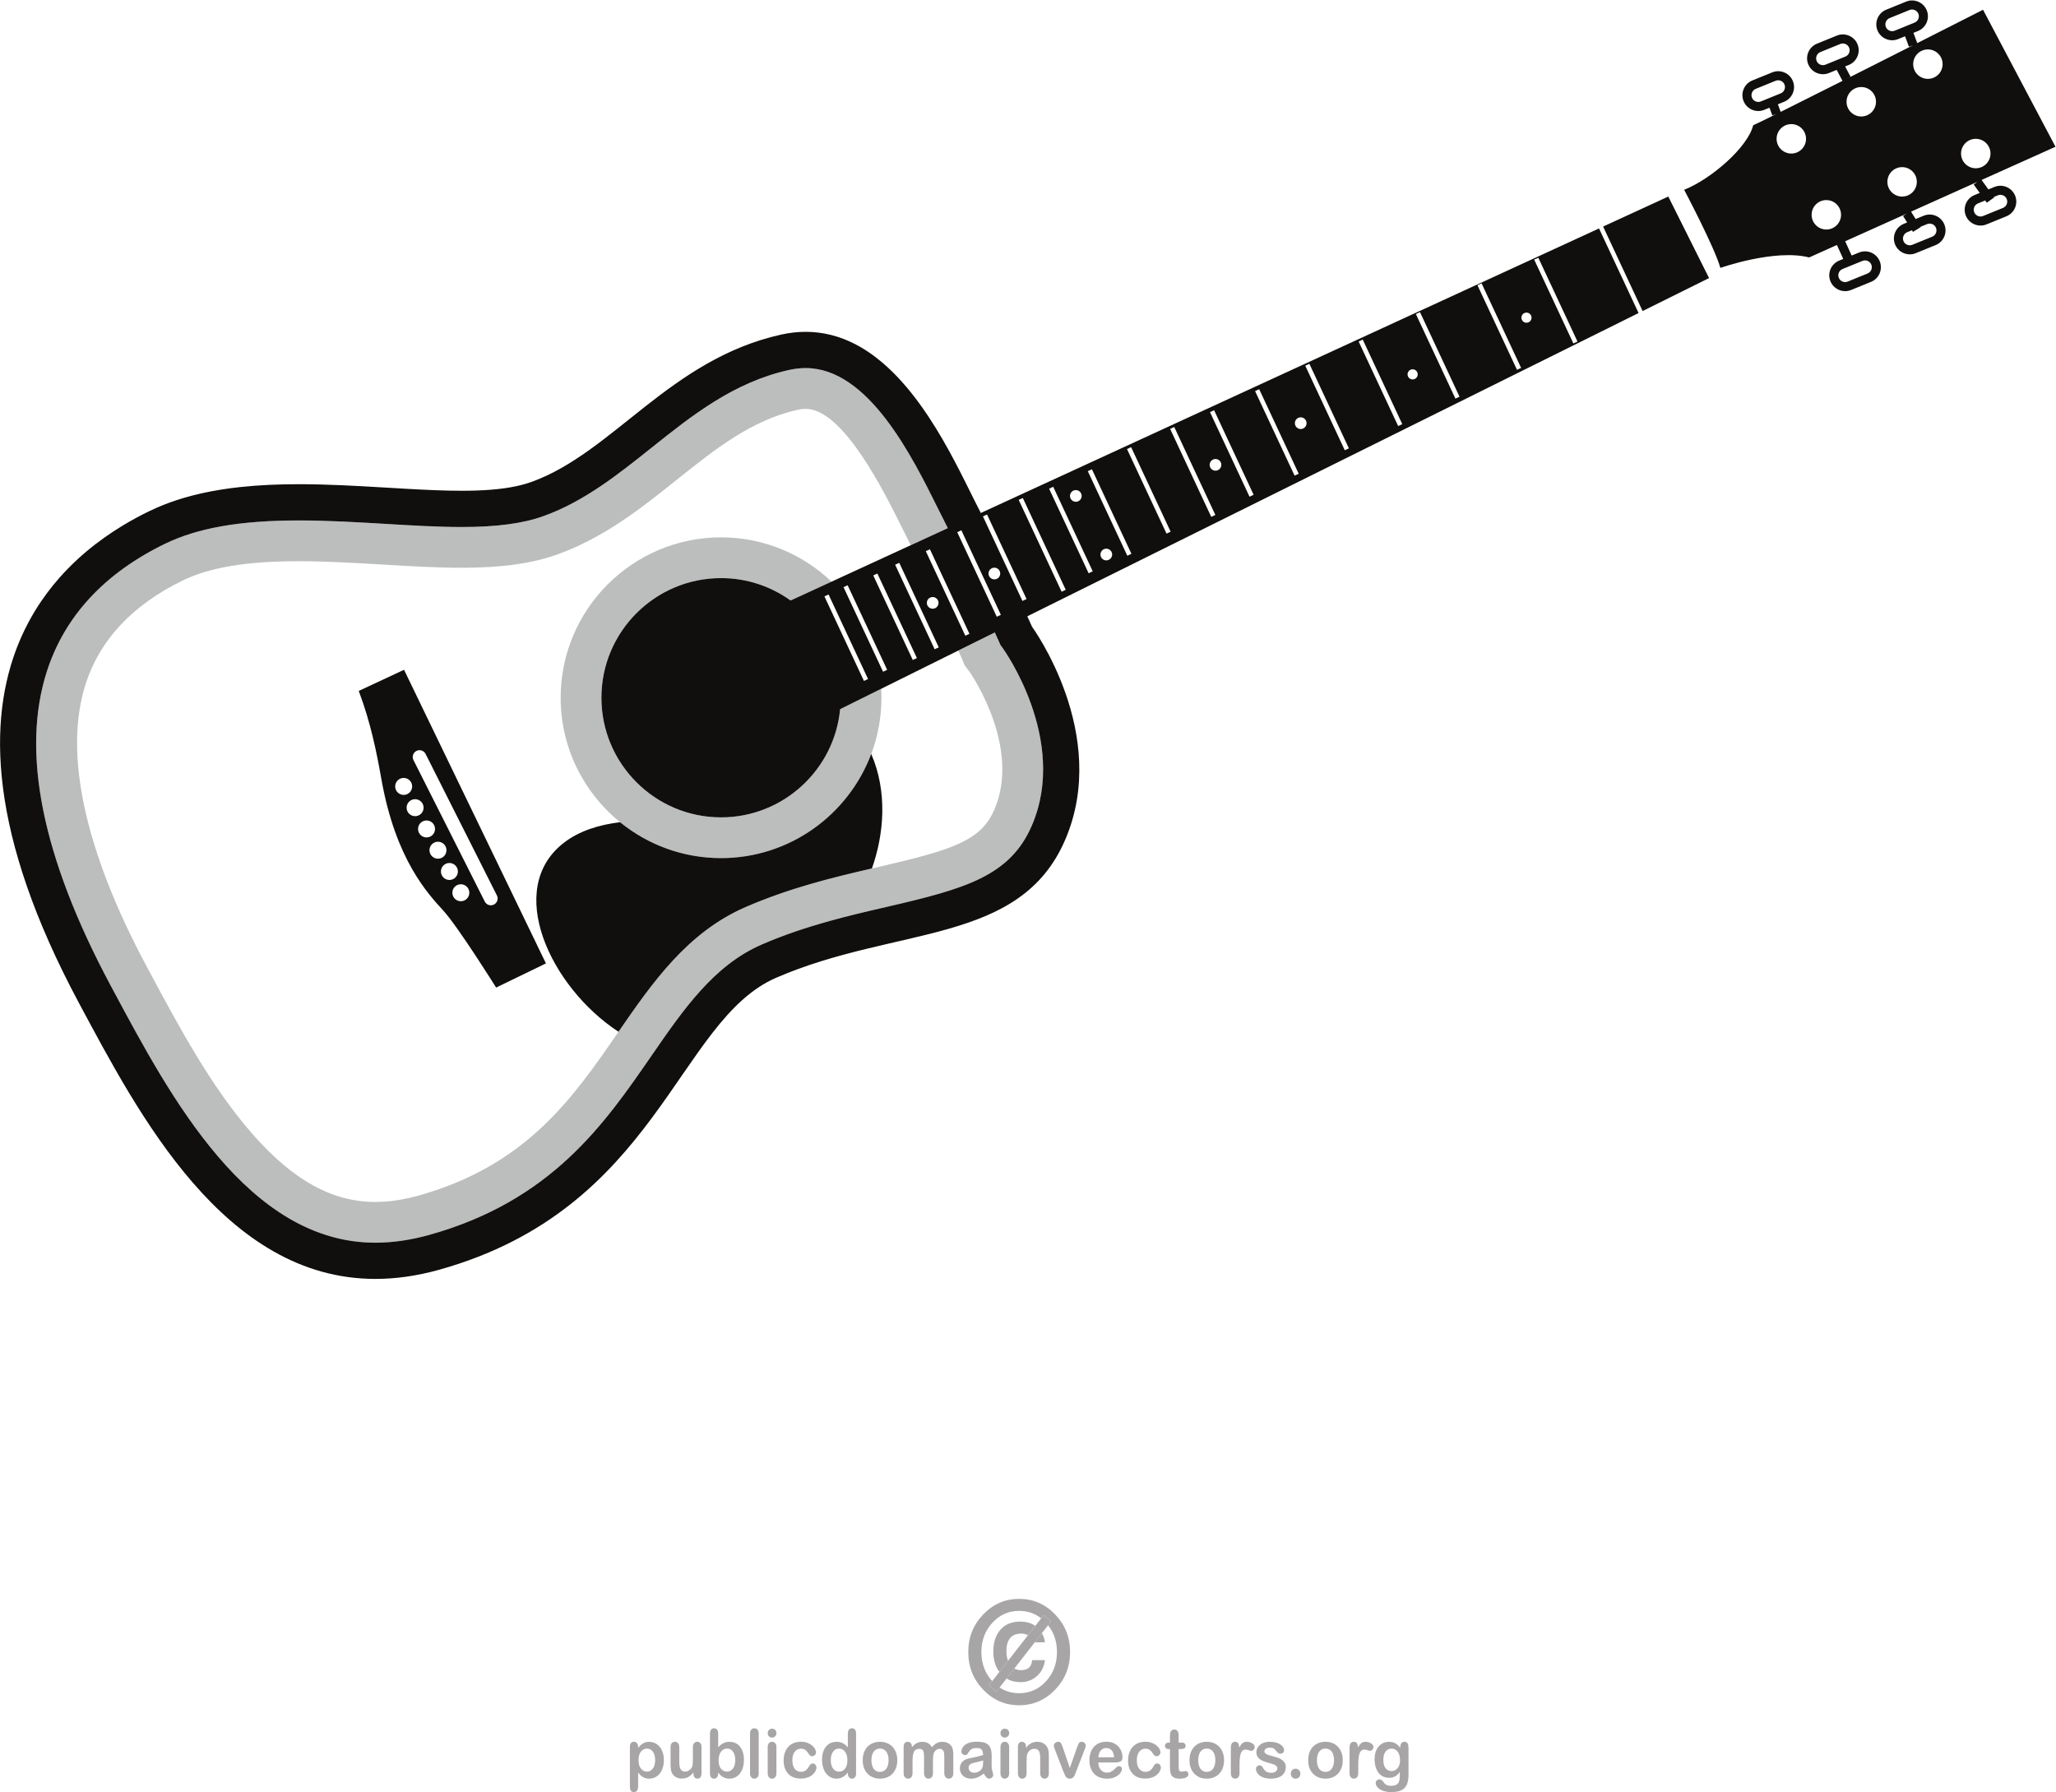 <?xml version="1.0" encoding="UTF-8"?>
<svg version="1.1" viewBox="0 0 749.38 653.18" xml:space="preserve" xmlns="http://www.w3.org/2000/svg"><g transform="matrix(1.333 0 0 -1.333 4.5366e-5 653.19)"><g transform="scale(.1)"><path d="m1733.4 0.012c-4.5 0-7.47 1.348-8.82 4.137-1.53 2.883-2.25 6.934-2.25 12.332v107.01c0 4.77 0.99 8.278 2.97 10.617 1.98 2.25 4.68 3.512 8.1 3.512 3.33 0 6.12-1.262 8.19-3.601 2.16-2.43 3.24-5.938 3.24-10.348v-2.973c4.41 5.672 9.09 9.992 13.86 12.602 4.86 2.699 10.35 4.14 16.38 4.14 7.29 0 14.04-2.07 20.16-5.941 6.21-3.961 11.07-9.629 14.58-17.281 3.6-7.559 5.4-16.469 5.4-26.817 0-7.652-0.99-14.762-3.06-21.062-2.07-6.391-4.95-11.789-8.55-16.109s-7.83-7.649-12.69-9.988c-4.95-2.344-10.26-3.512-15.84-3.512-6.75 0-12.51 1.441-17.1 4.32-4.68 2.789-9 6.93-13.14 12.508v-37.168c0-10.98-3.87-16.379-11.43-16.379m35.82 118.98c-6.57 0-12.06-2.703-16.56-8.101-4.5-5.399-6.75-13.321-6.75-23.762 0-9.898 2.25-17.547 6.66-22.949 4.5-5.488 10.08-8.281 16.65-8.281 3.96 0 7.65 1.172 10.98 3.602s6.03 5.941 8.1 10.711c2.07 4.859 3.06 10.621 3.06 17.371 0 6.477-0.99 12.148-2.88 16.828-1.89 4.68-4.59 8.281-8.01 10.891-3.33 2.429-7.11 3.691-11.25 3.691" fill="#a7a5a6"/><path d="m1907.2 36.82c-3.24 0-5.94 1.172-8.01 3.602-2.16 2.519-3.15 5.848-3.15 10.348v3.152c-2.88-3.781-5.85-6.93-9-9.453-3.15-2.52-6.57-4.41-10.26-5.668-3.78-1.172-8.01-1.801-12.78-1.801-5.67 0-10.8 1.262-15.39 3.691s-8.1 5.848-10.53 10.258c-3.06 5.223-4.5 12.781-4.5 22.68v49.141c0 4.859 1.08 8.64 3.24 11.07s4.95 3.691 8.55 3.691 6.48-1.261 8.64-3.781c2.25-2.43 3.33-6.121 3.33-10.98v-39.778c0-5.672 0.45-10.531 1.35-14.402 0.99-3.961 2.61-7.019 5.04-9.18 2.43-2.25 5.67-3.328 9.81-3.328 3.96 0 7.74 1.258 11.25 3.777 3.6 2.43 6.21 5.672 7.83 9.633 1.35 3.508 1.98 11.25 1.98 23.129v30.149c0 4.859 1.08 8.55 3.33 10.98 2.16 2.52 5.04 3.781 8.55 3.781s6.39-1.261 8.55-3.691 3.15-6.211 3.15-11.07v-71.821c0-4.769-0.99-8.277-3.06-10.617-1.98-2.434-4.68-3.512-7.92-3.512" fill="#a7a5a6"/><path d="m1994.4 36.73c-3.69 0-7.11 0.449-10.35 1.441-3.24 0.898-6.03 2.07-8.19 3.598-2.34 1.352-4.23 2.973-5.85 4.5-1.62 1.621-3.69 3.961-6.3 7.109v-2.43c0-4.68-1.08-8.188-3.24-10.617-2.16-2.434-4.86-3.602-8.1-3.602-3.42 0-6.12 1.168-8.1 3.602-1.98 2.43-2.97 5.938-2.97 10.617v108.18c0 5.043 0.99 8.82 2.88 11.43 1.98 2.523 4.68 3.871 8.19 3.871 3.6 0 6.39-1.258 8.37-3.782 1.98-2.429 2.97-5.847 2.97-10.437v-37.801c4.41 4.86 9 8.551 13.68 11.16 4.59 2.52 10.35 3.871 17.19 3.871 7.92 0 14.85-2.07 20.79-5.851 5.94-3.961 10.53-9.629 13.77-17.008 3.33-7.473 4.95-16.203 4.95-26.371 0-7.562-0.9-14.402-2.7-20.699-1.8-6.301-4.5-11.703-7.92-16.293-3.51-4.59-7.74-8.098-12.69-10.707-5.04-2.519-10.44-3.781-16.38-3.781m-6.03 82.262c-4.59 0-8.55-1.262-12.15-3.871-3.51-2.519-6.3-6.301-8.37-11.16-1.98-4.859-2.97-10.621-2.97-17.371 0-9.898 2.16-17.461 6.48-22.77 4.32-5.219 9.99-7.922 17.01-7.922 5.94 0 11.07 2.703 15.48 8.102 4.32 5.398 6.48 13.141 6.48 23.309 0 6.57-0.9 12.152-2.7 16.921-1.89 4.68-4.41 8.372-7.65 10.891-3.42 2.609-7.2 3.871-11.61 3.871" fill="#a7a5a6"/><path d="m2062.6 36.73c-3.51 0-6.3 1.351-8.46 3.961-2.25 2.609-3.33 6.301-3.33 11.16v107.46c0 4.953 1.08 8.73 3.24 11.25 2.07 2.523 4.95 3.871 8.55 3.871s6.48-1.258 8.73-3.782c2.16-2.519 3.24-6.296 3.24-11.339v-107.46c0-5.043-1.08-8.82-3.33-11.34-2.25-2.519-5.13-3.781-8.64-3.781" fill="#a7a5a6"/><path d="m2110.9 36.73c-3.42 0-6.3 1.351-8.46 3.961s-3.24 6.301-3.24 11.16v70.918c0 4.859 1.08 8.55 3.24 10.98 2.16 2.52 5.04 3.781 8.46 3.781 3.51 0 6.39-1.261 8.64-3.781 2.25-2.43 3.42-5.941 3.42-10.352v-71.546c0-5.043-1.17-8.73-3.42-11.25-2.25-2.52-5.13-3.871-8.64-3.871m0.27 112.32c-3.33 0-6.12 1.078-8.46 3.238-2.34 2.07-3.51 5.133-3.51 9 0 3.512 1.17 6.391 3.6 8.641 2.34 2.34 5.13 3.422 8.37 3.422 3.06 0 5.85-1.082 8.19-3.063 2.34-2.07 3.6-5.129 3.6-9 0-3.867-1.26-6.84-3.51-8.91-2.34-2.16-5.04-3.328-8.28-3.328" fill="#a7a5a6"/><path d="m2189.4 37c-14.67 0-26.1 4.41-34.38 13.32-8.19 9-12.33 20.879-12.33 35.91 0 10.172 1.89 19.168 5.58 27 3.78 7.739 9.27 13.77 16.38 18.09 7.11 4.231 15.66 6.391 25.56 6.391 6.21 0 11.88-0.992 17.01-2.789 5.13-1.891 9.45-4.32 12.96-7.293 3.6-2.969 6.3-6.117 8.19-9.449 1.98-3.418 2.88-6.481 2.88-9.45 0-2.878-1.08-5.398-3.15-7.468-2.16-2.071-4.68-3.153-7.74-3.153-1.98 0-3.6 0.629-4.95 1.621-1.26 1.079-2.79 2.7-4.41 5.128-2.88 4.59-5.85 8.102-9.09 10.442-3.15 2.25-7.11 3.418-11.97 3.418-7.02 0-12.69-2.879-17.01-8.637-4.32-5.762-6.39-13.5-6.39-23.492 0-4.59 0.54-8.91 1.62-12.871 1.08-3.867 2.7-7.199 4.77-9.988 2.07-2.699 4.59-4.77 7.56-6.211 2.97-1.438 6.21-2.16 9.72-2.16 4.77 0 8.82 1.172 12.24 3.422 3.42 2.34 6.39 5.848 9 10.527 1.53 2.883 3.06 5.043 4.77 6.57 1.62 1.621 3.69 2.34 6.12 2.34 2.88 0 5.31-1.078 7.29-3.418 1.8-2.34 2.79-4.769 2.79-7.379 0-3.062-0.81-6.391-2.61-9.902-1.8-3.508-4.5-6.84-8.1-9.988-3.6-3.152-8.19-5.762-13.68-7.652-5.49-1.98-11.79-2.879-18.63-2.879" fill="#a7a5a6"/><path d="m2329.5 36.73c-3.24 0-5.94 1.262-8.01 3.691-2.16 2.43-3.24 5.938-3.24 10.527v2.43c-3.15-3.867-6.3-6.93-9.45-9.27-3.06-2.43-6.39-4.231-9.99-5.488-3.69-1.172-7.65-1.891-11.88-1.891-5.67 0-10.98 1.262-15.84 3.781-4.77 2.609-9 6.117-12.51 10.797-3.51 4.59-6.21 10.082-8.1 16.473-1.8 6.211-2.7 13.051-2.7 20.43 0 15.48 3.6 27.539 10.89 36.18 7.2 8.73 16.74 13.05 28.62 13.05 6.84 0 12.6-1.261 17.28-3.781 4.68-2.43 9.27-6.211 13.68-11.25v36.539c0 5.133 0.99 8.91 2.97 11.52 1.89 2.613 4.68 3.961 8.28 3.961s6.39-1.258 8.28-3.598c1.98-2.434 2.97-5.941 2.97-10.621v-109.26c0-4.769-1.08-8.277-3.15-10.617-2.07-2.434-4.77-3.602-8.1-3.602m-35.46 82.262c-4.32 0-8.19-1.262-11.61-3.871-3.42-2.519-6.12-6.211-8.01-11.07-1.89-4.86-2.79-10.352-2.79-16.742 0-6.75 0.99-12.418 2.97-17.188 2.07-4.68 4.77-8.191 8.19-10.621 3.51-2.43 7.29-3.602 11.43-3.602s8.01 1.172 11.43 3.422 6.21 5.762 8.28 10.441 3.06 10.527 3.06 17.547c0 6.57-0.99 12.242-3.06 17.011-2.07 4.77-4.86 8.371-8.37 10.981-3.51 2.429-7.38 3.691-11.52 3.691" fill="#a7a5a6"/><path d="m2406.1 36.73c-7.2 0-13.68 1.168-19.44 3.691-5.76 2.34-10.71 5.848-14.94 10.348-4.14 4.5-7.38 9.812-9.54 15.93-2.16 6.211-3.24 12.961-3.24 20.43 0 7.473 1.08 14.402 3.33 20.613 2.16 6.207 5.31 11.52 9.45 15.93s9.09 7.828 14.94 10.258c5.94 2.34 12.33 3.601 19.44 3.601 7.2 0 13.68-1.261 19.53-3.691 5.85-2.34 10.89-5.848 15.03-10.348 4.23-4.5 7.38-9.812 9.54-16.023 2.16-6.117 3.24-12.957 3.24-20.34 0-7.379-1.08-14.219-3.24-20.52-2.25-6.117-5.4-11.52-9.54-16.02-4.23-4.5-9.18-7.828-15.03-10.258-5.76-2.434-12.33-3.602-19.53-3.602m0 82.352c-4.68 0-8.73-1.262-12.33-3.781-3.51-2.52-6.21-6.211-8.1-11.071-1.98-4.859-2.88-10.621-2.88-17.101s0.9-12.148 2.79-17.008 4.59-8.551 8.1-11.16c3.51-2.519 7.65-3.781 12.42-3.781 7.11 0 12.87 2.789 17.1 8.461 4.32 5.668 6.48 13.5 6.48 23.488 0 9.992-2.16 17.91-6.48 23.582-4.23 5.578-9.99 8.371-17.1 8.371" fill="#a7a5a6"/><path d="m2594.3 36.73c-3.6 0-6.57 1.351-8.82 4.051-2.34 2.519-3.51 6.48-3.51 11.609v41.668c0 5.402-0.18 9.632-0.63 12.871-0.36 3.242-1.62 5.851-3.51 8.011-1.89 2.25-4.86 3.329-8.64 3.329-3.15 0-6.12-0.989-8.91-2.879-2.88-1.981-5.04-4.59-6.57-7.832-1.8-4.227-2.7-11.61-2.7-22.227v-32.941c0-5.129-1.08-9.09-3.33-11.699s-5.31-3.961-9-3.961c-3.6 0-6.48 1.351-8.64 3.961-2.25 2.609-3.42 6.57-3.42 11.699v39.508c0 6.211-0.18 11.071-0.63 14.582-0.36 3.422-1.44 6.301-3.24 8.461-1.8 2.25-4.68 3.329-8.55 3.329-7.74 0-12.87-2.79-15.3-8.368-2.52-5.582-3.69-13.593-3.69-24.031v-33.48c0-5.129-1.17-9.09-3.33-11.609-2.25-2.699-5.22-4.051-8.82-4.051s-6.66 1.351-8.91 4.051c-2.25 2.519-3.33 6.48-3.33 11.609v70.918c0 4.683 0.9 8.191 2.97 10.621 2.07 2.429 4.77 3.691 8.19 3.691 3.24 0 5.94-1.172 8.1-3.422s3.24-5.398 3.24-9.449v-2.34c4.14 5.219 8.55 9 13.23 11.34 4.68 2.43 9.99 3.691 15.66 3.691 5.94 0 11.07-1.261 15.39-3.781 4.32-2.43 7.83-6.211 10.62-11.25 3.96 5.039 8.28 8.91 12.87 11.34s9.63 3.691 15.21 3.691c6.48 0 12.06-1.351 16.74-4.05 4.77-2.61 8.19-6.481 10.53-11.43 2.07-4.5 3.06-11.52 3.06-21.152v-48.418c0-5.129-1.08-9.09-3.33-11.699-2.34-2.609-5.31-3.961-9-3.961" fill="#a7a5a6"/><path d="m2704.5 36.73c-2.43 0-4.77 1.168-7.2 3.602-2.34 2.43-4.86 5.848-7.56 10.348-5.76-4.59-11.25-8.098-16.65-10.438-5.4-2.344-11.43-3.512-18-3.512-6.12 0-11.52 1.262-16.11 3.781-4.59 2.52-8.19 5.938-10.62 10.258-2.52 4.32-3.78 8.91-3.78 13.949 0 6.84 2.07 12.602 6.21 17.371 4.05 4.68 9.72 7.922 16.92 9.629 1.53 0.363 5.22 1.082 11.25 2.34 5.94 1.352 11.07 2.523 15.39 3.512 4.23 1.082 8.82 2.34 13.86 3.871-0.36 6.571-1.62 11.34-3.78 14.489-2.25 2.972-6.93 4.5-13.86 4.5-6.12 0-10.62-0.809-13.68-2.61-3.06-1.711-5.67-4.41-7.83-7.918-2.16-3.511-3.69-5.851-4.59-6.933-0.9-1.168-2.88-1.617-5.76-1.617-2.7 0-5.04 0.808-6.93 2.609-1.98 1.801-2.97 4.051-2.97 6.84 0 4.41 1.53 8.64 4.5 12.691 2.97 4.137 7.56 7.559 13.77 10.258 6.3 2.609 14.13 3.961 23.49 3.961 10.35 0 18.63-1.352 24.57-3.871 5.94-2.52 10.17-6.57 12.6-12.238 2.52-5.493 3.78-12.961 3.78-22.141 0-5.762 0-10.711-0.09-14.762 0-4.051 0-8.641-0.09-13.59 0-4.59 0.72-9.539 2.25-14.488 1.44-5.039 2.16-8.371 2.16-9.812 0-2.519-1.17-4.859-3.42-6.93s-4.86-3.148-7.83-3.148m-16.29 49.859c-3.51-1.348-8.55-2.699-15.21-4.23-6.66-1.438-11.25-2.52-13.77-3.238-2.61-0.723-5.04-2.07-7.29-4.051-2.34-2.16-3.51-4.949-3.51-8.551 0-3.777 1.35-7.019 4.05-9.629 2.79-2.609 6.3-3.961 10.71-3.961 4.68 0 9.09 1.082 13.05 3.242 3.96 2.16 6.84 4.949 8.73 8.367 2.16 3.691 3.24 9.902 3.24 18.543v3.508" fill="#a7a5a6"/><path d="m2747.4 36.73c-3.51 0-6.39 1.351-8.55 3.961s-3.24 6.301-3.24 11.16v70.918c0 4.859 1.08 8.55 3.24 10.98 2.16 2.52 5.04 3.781 8.55 3.781 3.42 0 6.3-1.261 8.55-3.781 2.25-2.43 3.42-5.941 3.42-10.352v-71.546c0-5.043-1.17-8.73-3.42-11.25-2.25-2.52-5.13-3.871-8.55-3.871m0.18 112.32c-3.24 0-6.12 1.078-8.46 3.238-2.34 2.07-3.51 5.133-3.51 9 0 3.512 1.17 6.391 3.6 8.641 2.43 2.34 5.22 3.422 8.37 3.422 3.06 0 5.85-1.082 8.19-3.063 2.34-2.07 3.6-5.129 3.6-9 0-3.867-1.17-6.84-3.51-8.91-2.34-2.16-5.04-3.328-8.28-3.328" fill="#a7a5a6"/><path d="m2856.1 36.73c-3.51 0-6.39 1.351-8.46 3.961-2.25 2.609-3.42 6.301-3.42 11.16v41.219c0 8.282-0.99 14.489-3.15 18.809-2.25 4.32-6.57 6.48-13.14 6.48-4.23 0-8.01-1.257-11.52-3.961-3.51-2.609-6.03-6.207-7.65-10.796-1.17-3.692-1.8-10.622-1.8-20.793v-30.957c0-5.043-1.08-8.82-3.33-11.34-2.25-2.519-5.13-3.781-8.64-3.781-3.42 0-6.21 1.351-8.46 3.961-2.16 2.609-3.24 6.301-3.24 11.16v71.546c0 4.774 0.9 8.282 2.97 10.622 1.89 2.339 4.68 3.511 8.01 3.511 2.07 0 4.05-0.539 5.67-1.531 1.71-1.078 3.06-2.609 4.05-4.59 0.99-2.16 1.53-4.68 1.53-7.648v-2.973c4.14 5.762 8.73 9.992 13.68 12.691 4.95 2.7 10.62 4.051 17.1 4.051 6.3 0 11.88-1.441 16.83-4.32 4.86-2.789 8.64-6.84 10.98-11.973 1.62-3.058 2.61-6.386 3.06-9.898 0.45-3.508 0.72-7.918 0.72-13.41v-46.078c0-5.043-1.08-8.73-3.24-11.25-2.16-2.52-5.04-3.871-8.55-3.871" fill="#a7a5a6"/><path d="m2925.2 36.73c-3.42 0-6.03 0.809-8.1 2.43-1.98 1.621-3.51 3.328-4.41 5.309-0.9 1.801-2.61 5.582-4.86 11.25l-22.59 58.41c-0.54 1.441-1.08 2.883-1.62 4.32-0.54 1.442-0.99 2.883-1.44 4.41-0.27 1.532-0.54 2.883-0.54 3.871 0 1.801 0.54 3.422 1.53 5.129 0.99 1.621 2.34 3.063 4.05 4.051 1.8 1.082 3.6 1.621 5.67 1.621 3.96 0 6.66-1.172 8.1-3.601 1.53-2.34 3.15-6.301 5.04-11.879l19.17-56.25 20.7 58.769c1.62 4.68 3.24 8.012 4.77 9.989 1.62 1.98 3.96 2.972 7.11 2.972 3.06 0 5.58-1.082 7.74-3.242 2.07-2.07 3.15-4.5 3.15-7.379 0-1.078-0.18-2.34-0.54-3.691-0.36-1.528-0.81-2.879-1.26-4.137-0.54-1.262-1.08-2.703-1.71-4.32l-22.86-59.043c-0.63-1.707-1.44-3.867-2.43-6.477-1.08-2.523-2.16-4.773-3.42-6.66-1.26-1.801-2.79-3.242-4.59-4.23-1.89-1.082-4.05-1.621-6.66-1.621" fill="#a7a5a6"/><path d="m3027.1 36.73c-15.21 0-27.09 4.59-35.55 13.59-8.37 9.18-12.69 21.422-12.69 36.988 0 7.383 1.08 14.132 3.15 20.343 2.07 6.297 5.13 11.7 9.09 16.11 4.05 4.5 8.91 8.008 14.85 10.347 5.85 2.43 12.33 3.602 19.53 3.602 9.18 0 17.19-2.07 23.76-6.121 6.66-4.141 11.61-9.36 14.94-15.84s4.95-13.051 4.95-19.801c0-6.207-1.62-10.258-5.13-12.059-3.42-1.891-8.19-2.789-14.4-2.789h-46.44c0-5.672 1.17-10.621 3.24-14.941 2.16-4.231 4.95-7.469 8.46-9.719 3.51-2.16 7.38-3.242 11.61-3.242 2.79 0 5.4 0.359 7.74 0.992 2.34 0.719 4.68 1.801 6.84 3.328 2.16 1.441 4.23 2.973 6.12 4.77 1.8 1.711 4.32 3.961 7.2 6.84 1.26 1.172 2.97 1.711 5.22 1.711 2.43 0 4.41-0.719 5.94-2.16 1.53-1.348 2.25-3.328 2.25-5.848 0-2.25-0.9-4.863-2.52-7.922-1.71-2.879-4.23-5.852-7.65-8.641-3.42-2.699-7.65-4.949-12.78-6.84-5.13-1.801-10.98-2.699-17.73-2.699m-2.52 83.7c-5.85 0-10.71-2.16-14.49-6.391-3.87-4.23-6.12-10.527-6.93-18.898h43.02c-0.54 8.461-2.7 14.847-6.57 18.988-3.78 4.23-8.82 6.301-15.03 6.301" fill="#a7a5a6"/><path d="m3131.3 37c-14.76 0-26.19 4.41-34.38 13.32-8.28 9-12.42 20.879-12.42 35.91 0 10.172 1.89 19.168 5.67 27 3.78 7.739 9.18 13.77 16.38 18.09 7.11 4.231 15.66 6.391 25.56 6.391 6.12 0 11.79-0.992 16.92-2.789 5.13-1.891 9.45-4.32 13.05-7.293 3.6-2.969 6.3-6.117 8.19-9.449 1.89-3.418 2.79-6.481 2.79-9.45 0-2.878-0.99-5.398-3.15-7.468-2.16-2.071-4.68-3.153-7.65-3.153-2.07 0-3.69 0.629-4.95 1.621-1.35 1.079-2.79 2.7-4.41 5.128-2.88 4.59-5.94 8.102-9.09 10.442-3.15 2.25-7.2 3.418-12.06 3.418-6.93 0-12.69-2.879-16.92-8.637-4.32-5.762-6.48-13.5-6.48-23.492 0-4.59 0.63-8.91 1.62-12.871 1.17-3.867 2.79-7.199 4.86-9.988 2.07-2.699 4.59-4.77 7.56-6.211 2.88-1.438 6.21-2.16 9.72-2.16 4.77 0 8.82 1.172 12.24 3.422 3.42 2.34 6.39 5.848 9 10.527 1.44 2.883 2.97 5.043 4.68 6.57 1.71 1.621 3.78 2.34 6.21 2.34 2.88 0 5.31-1.078 7.2-3.418 1.89-2.34 2.88-4.769 2.88-7.379 0-3.062-0.9-6.391-2.7-9.902-1.71-3.508-4.41-6.84-8.01-9.988-3.69-3.152-8.28-5.762-13.77-7.652-5.49-1.98-11.7-2.879-18.54-2.879" fill="#a7a5a6"/><path d="m3225.2 36.73c-7.38 0-13.05 1.351-16.92 3.961-3.78 2.609-6.3 6.117-7.47 10.801-1.17 4.59-1.8 10.707-1.8 18.449v47.61h-3.15c-3.33 0-5.94 0.808-7.83 2.519-1.8 1.711-2.7 3.871-2.7 6.481 0 2.609 0.99 4.679 2.88 6.39 1.89 1.618 4.59 2.43 8.19 2.43h2.61v14.938c0 3.961 0.09 7.113 0.36 9.363 0.18 2.34 0.72 4.23 1.71 5.848 0.81 1.71 2.16 3.152 3.96 4.14 1.71 1.082 3.69 1.531 5.76 1.531 3.06 0 5.76-1.171 8.19-3.421 1.62-1.618 2.7-3.508 3.06-5.758 0.45-2.34 0.72-5.582 0.72-9.723v-16.918h8.73c3.33 0 5.94-0.812 7.65-2.43 1.8-1.711 2.7-3.781 2.7-6.39 0-3.332-1.26-5.762-3.87-7.02-2.43-1.261-6.12-1.98-10.8-1.98h-4.41v-45.629c0-3.871 0.09-6.84 0.36-9 0.27-2.07 0.99-3.781 2.16-5.043 1.08-1.348 2.88-1.98 5.49-1.98 1.35 0 3.24 0.274 5.67 0.723 2.34 0.539 4.14 0.809 5.58 0.809 1.89 0 3.6-0.809 5.13-2.34 1.53-1.711 2.34-3.598 2.34-6.031 0-3.957-2.07-7.019-6.3-9.09-4.23-2.16-10.17-3.238-18-3.238" fill="#a7a5a6"/><path d="m3299.6 36.73c-7.29 0-13.68 1.168-19.44 3.691-5.76 2.34-10.71 5.848-14.94 10.348-4.14 4.5-7.38 9.812-9.54 15.93-2.16 6.211-3.24 12.961-3.24 20.43 0 7.473 1.08 14.402 3.24 20.613 2.34 6.207 5.4 11.52 9.54 15.93s9.09 7.828 14.94 10.258c5.94 2.34 12.33 3.601 19.44 3.601 7.2 0 13.68-1.261 19.53-3.691 5.85-2.34 10.89-5.848 15.03-10.348s7.38-9.812 9.54-16.023c2.16-6.117 3.24-12.957 3.24-20.34 0-7.379-1.08-14.219-3.24-20.52-2.25-6.117-5.4-11.52-9.63-16.02-4.14-4.5-9.18-7.828-14.94-10.258-5.76-2.434-12.24-3.602-19.53-3.602m0 82.352c-4.68 0-8.73-1.262-12.24-3.781-3.6-2.52-6.3-6.211-8.19-11.071-1.89-4.859-2.88-10.621-2.88-17.101s0.99-12.148 2.79-17.008c1.89-4.859 4.59-8.551 8.1-11.16 3.51-2.519 7.65-3.781 12.42-3.781 7.2 0 12.87 2.789 17.19 8.461 4.23 5.668 6.39 13.5 6.39 23.488 0 9.992-2.16 17.91-6.39 23.582-4.32 5.578-9.99 8.371-17.19 8.371" fill="#a7a5a6"/><path d="m3377.2 36.73c-3.42 0-6.21 1.351-8.46 3.871-2.16 2.519-3.24 6.207-3.24 11.25v68.937c0 11.16 3.78 16.742 11.52 16.742 3.96 0 6.75-1.351 8.55-3.961 1.71-2.519 2.61-6.39 2.88-11.519 2.79 5.129 5.76 9 8.73 11.519 2.97 2.61 6.93 3.961 11.88 3.961 5.04 0 9.9-1.351 14.58-3.961 4.68-2.519 7.11-6.031 7.11-10.351 0-2.969-1.08-5.489-3.06-7.469-1.98-1.891-4.14-2.969-6.48-2.969-0.9 0-2.97 0.629-6.3 1.711-3.33 1.168-6.3 1.707-8.82 1.707-3.51 0-6.3-0.898-8.55-2.879-2.16-1.89-3.87-4.679-5.13-8.461-1.17-3.777-2.07-8.277-2.52-13.41-0.45-5.129-0.63-11.43-0.63-18.988v-20.609c0-5.043-1.17-8.82-3.42-11.34-2.25-2.519-5.13-3.781-8.64-3.781" fill="#a7a5a6"/><path d="m3474 36.73c-8.46 0-15.84 1.441-21.96 4.141-6.03 2.699-10.53 6.121-13.41 10.168-2.97 4.051-4.41 8.191-4.41 12.242 0 2.789 0.99 5.129 2.88 7.019 1.8 1.98 4.14 2.879 6.93 2.879 2.52 0 4.5-0.629 5.76-1.891 1.35-1.348 2.61-3.059 3.87-5.309 2.43-4.5 5.31-7.738 8.73-9.988 3.42-2.16 8.01-3.242 13.95-3.242 4.68 0 8.64 1.082 11.7 3.332 2.97 2.16 4.59 4.68 4.59 7.559 0 4.41-1.62 7.559-4.77 9.539-3.24 2.07-8.37 3.961-15.66 5.762-8.19 2.16-14.85 4.32-19.98 6.66-5.13 2.34-9.27 5.398-12.33 9.27-3.06 3.688-4.59 8.461-4.59 14.039 0 4.949 1.44 9.629 4.23 14.039 2.88 4.41 7.11 7.922 12.6 10.621 5.58 2.61 12.24 3.961 20.07 3.961 6.12 0 11.7-0.722 16.56-1.98 4.95-1.352 9.09-3.149 12.33-5.399 3.24-2.254 5.76-4.683 7.47-7.382 1.71-2.79 2.52-5.489 2.52-8.008 0-2.883-0.9-5.133-2.7-7.02-1.89-1.801-4.5-2.703-7.74-2.703-2.52 0-4.59 0.723-6.3 2.16-1.71 1.442-3.69 3.602-5.85 6.481-1.8 2.429-3.87 4.41-6.39 5.851-2.43 1.438-5.76 2.16-9.9 2.16-4.32 0-7.83-0.902-10.71-2.882-2.79-1.887-4.23-4.227-4.23-7.11 0-2.609 0.99-4.679 3.06-6.39 2.16-1.618 4.95-3.059 8.46-4.137 3.6-1.082 8.46-2.434 14.67-4.051 7.38-1.801 13.41-4.051 18-6.66 4.68-2.609 8.28-5.672 10.62-9.18 2.43-3.602 3.69-7.652 3.69-12.152 0-6.84-1.62-12.688-4.86-17.547-3.15-4.863-7.92-8.551-14.13-11.07-6.21-2.519-13.77-3.781-22.77-3.781" fill="#a7a5a6"/><path d="m3542.7 36.73c-3.6 0-6.66 1.168-9.27 3.691-2.61 2.34-3.96 5.758-3.96 10.078 0 3.691 1.26 6.93 3.69 9.539 2.52 2.703 5.67 3.961 9.27 3.961 3.69 0 6.75-1.258 9.27-3.961 2.7-2.52 3.96-5.758 3.96-9.539 0-4.231-1.26-7.648-3.96-10.078-2.52-2.43-5.49-3.691-9-3.691" fill="#a7a5a6"/><path d="m3624.1 36.73c-7.2 0-13.59 1.168-19.35 3.691-5.76 2.34-10.71 5.848-14.94 10.348s-7.38 9.812-9.63 15.93c-2.07 6.211-3.15 12.961-3.15 20.43 0 7.473 1.08 14.402 3.24 20.613 2.25 6.207 5.4 11.52 9.45 15.93 4.14 4.41 9.18 7.828 15.03 10.258 5.85 2.34 12.24 3.601 19.35 3.601 7.2 0 13.77-1.261 19.62-3.691 5.85-2.34 10.89-5.848 15.03-10.348s7.29-9.812 9.54-16.023c2.16-6.117 3.24-12.957 3.24-20.34 0-7.379-1.08-14.219-3.33-20.52-2.16-6.117-5.4-11.52-9.54-16.02-4.23-4.5-9.09-7.828-14.94-10.258-5.76-2.434-12.33-3.602-19.62-3.602m0 82.352c-4.59 0-8.64-1.262-12.24-3.781-3.51-2.52-6.21-6.211-8.1-11.071-1.89-4.859-2.88-10.621-2.88-17.101s0.9-12.148 2.79-17.008 4.59-8.551 8.1-11.16c3.51-2.519 7.65-3.781 12.33-3.781 7.2 0 12.96 2.789 17.19 8.461 4.23 5.668 6.39 13.5 6.39 23.488 0 9.992-2.16 17.91-6.39 23.582-4.23 5.578-9.99 8.371-17.19 8.371" fill="#a7a5a6"/><path d="m3701.9 36.73c-3.51 0-6.21 1.351-8.46 3.871-2.25 2.519-3.33 6.207-3.33 11.25v68.937c0 11.16 3.96 16.742 11.61 16.742 3.96 0 6.75-1.351 8.46-3.961 1.71-2.519 2.79-6.39 2.97-11.519 2.79 5.129 5.67 9 8.64 11.519 3.06 2.61 7.02 3.961 11.97 3.961 5.04 0 9.9-1.351 14.58-3.961 4.68-2.519 7.02-6.031 7.02-10.351 0-2.969-0.99-5.489-2.97-7.469-2.07-1.891-4.14-2.969-6.48-2.969-0.9 0-2.97 0.629-6.3 1.711-3.33 1.168-6.3 1.707-8.91 1.707-3.42 0-6.21-0.898-8.46-2.879-2.25-1.89-3.96-4.679-5.13-8.461-1.26-3.777-2.07-8.277-2.52-13.41-0.45-5.129-0.72-11.43-0.72-18.988v-20.609c0-5.043-1.17-8.82-3.33-11.34-2.25-2.519-5.22-3.781-8.64-3.781" fill="#a7a5a6"/><path d="m3803.7 0.012c-8.19 0-15.57 1.168-21.96 3.508-6.39 2.519-11.43 5.492-14.85 9.359-3.51 3.691-5.22 7.652-5.22 11.613 0 3.059 0.99 5.488 2.97 7.379 1.98 1.98 4.32 2.879 7.11 2.879 3.51 0 6.48-1.621 9.18-4.769 1.26-1.711 2.61-3.332 3.87-4.949 1.35-1.711 2.88-3.152 4.59-4.32 1.62-1.172 3.6-2.07 5.94-2.609 2.25-0.633 4.95-0.902 8.01-0.902 6.12 0 10.98 0.902 14.31 2.703 3.42 1.797 5.76 4.227 7.2 7.469 1.26 3.238 2.16 6.66 2.25 10.348 0.27 3.691 0.45 9.543 0.63 17.641-3.69-5.309-7.92-9.359-12.69-12.148-4.77-2.789-10.53-4.141-17.01-4.141-8.01 0-15.03 2.07-20.88 6.301-6.03 4.32-10.53 10.168-13.77 17.82-3.15 7.648-4.77 16.379-4.77 26.457 0 7.473 0.99 14.133 2.97 20.161 1.89 5.941 4.59 10.98 8.28 15.121 3.6 4.14 7.74 7.289 12.42 9.359 4.77 2.07 9.81 3.152 15.48 3.152 6.75 0 12.51-1.441 17.46-4.14 5.04-2.61 9.54-6.93 13.77-12.602v3.332c0 4.321 1.08 7.559 3.06 9.989 1.98 2.339 4.59 3.601 7.83 3.601 4.59 0 7.65-1.621 9.18-4.68 1.44-3.152 2.25-7.652 2.25-13.589v-72c0-8.281-0.9-15.301-2.61-21.242-1.62-5.938-4.32-10.801-8.01-14.668-3.78-3.871-8.64-6.75-14.58-8.641-6.03-1.801-13.5-2.789-22.41-2.789m1.17 118.98c-6.75 0-12.15-2.703-16.29-8.101-4.05-5.399-6.12-13.051-6.12-22.95 0-9.992 2.07-17.641 6.3-22.77 4.23-5.133 9.63-7.742 16.29-7.742 3.96 0 7.65 1.172 11.16 3.332 3.51 2.25 6.39 5.578 8.64 9.988 2.16 4.5 3.24 9.898 3.24 16.199 0 10.082-2.16 18-6.39 23.582-4.23 5.668-9.9 8.461-16.83 8.461" fill="#a7a5a6"/><path d="m2786.8 237.43c-38.43 0-71.28 14.218-98.46 42.66-27.18 28.351-40.77 62.64-40.77 102.78s13.59 74.34 40.77 102.78c27.18 28.442 60.03 42.661 98.46 42.661 38.34 0 71.1-14.219 98.37-42.661 27.18-28.437 40.77-62.636 40.77-102.78s-13.59-74.43-40.77-102.78c-27.27-28.442-60.03-42.66-98.37-42.66m-53.73 48.531c15.73-10.41 33.61-15.59 53.73-15.59 28.89 0 53.37 10.801 73.35 32.578 19.98 21.781 29.97 48.422 29.97 79.922 0 28.41-8.13 52.949-24.39 73.399l7.74 9.941-20.25 17.187-6.4-8.218c-17.24 13.519-37.26 20.281-60.02 20.281-29.07 0-53.46-10.891-73.44-32.672-19.98-21.687-29.97-48.418-29.97-79.918 0-31.301 9.87-57.801 29.6-79.512l-9.08-11.66 20.25-17.187 8.91 11.449m57.51 14.648c-14.67 0-27.47 3.321-38.37 9.922l21.27 27.301c5.29-2.961 11.46-4.461 18.54-4.461 18.99 0 28.98 9.18 29.97 27.359h35.28c-2.52-19.082-10.26-33.839-23.22-44.55-11.97-10.438-26.55-15.571-43.47-15.571m-57.97 27.942c-11.05 14.738-16.55 33.289-16.55 55.578 0 24.84 6.48 44.641 19.35 59.672 12.78 14.937 30.96 22.41 54.45 22.41 15.88 0 29.53-3.871 40.87-11.68l-20.08-25.793c-4.65 3.082-10.62 4.621-17.91 4.621-27.18 0-40.86-16.109-40.86-48.418 0-9.82 1.49-18.449 4.45-25.941l-23.72-30.449m124.66 80.961h-27.96l19.6 25.168c4.12-7.289 6.91-15.68 8.36-25.168" fill="#a7a5a6"/><path d="m2724.2 274.51-20.25 17.187 9.08 11.66 19.62 25.192 23.72 30.449 54.32 69.738 20.08 25.793 16.09 20.649 6.4 8.218 20.25-17.187-7.74-9.941-16.82-21.59-19.6-25.168-55.83-71.68-21.27-27.301-19.14-24.57-8.91-11.449" fill="#a7a5a6"/><path d="m2565.5 3508.2c-71.49 144.18-191.15 385.49-362.47 385.49-15.04 0-30.75-1.82-46.69-5.4-151.26-33.96-265.1-124.84-375.2-212.74-90.03-71.88-183.13-146.21-293.9-186.22-57.08-20.61-128.54-30.21-224.88-30.21-65.1 0-134.56 4.15-208.1 8.52-77.712 4.62-158.07 9.4-237.27 9.4-160.24 0-276.65-20.36-366.35-64.07-165.17-80.5-273.59-197.59-322.24-348.01-71.515-221.16-12.898-510.4 174.22-859.68l7.906-14.79c155.52-290.49 368.51-688.34 715.98-688.34 46.84 0 96.18 7.13 146.66 21.18 334.54 93.13 479.65 303.6 607.7 489.27 87.95 127.56 171.03 248.06 301.95 304.86 118.58 51.47 237.76 78.97 342.91 103.24 212.99 49.15 336.39 83.72 395.91 222.58 100.4 234.27-77.86 481.98-79.68 484.46l-6.12 8.36-4.27 9.44-11.41 25.31-99.9-49.56 9.73-21.57 7.83-19.01 13.77-18.22c8.62-12.53 139.51-207.55 67.62-375.3-36.86-86-112.31-110.31-318.53-157.91-5.41-1.25-11.01-2.56-16.49-3.82-105.75-24.46-224.09-52.97-345.74-105.76-158.98-68.99-254.88-206.87-347.23-340.78-0.7-1.02-1.4-2.03-2.1-3.06-123.02-178.4-250.23-362.88-545.83-445.15-40.75-11.35-80.04-17.1-116.78-17.1-117.63 0-224.05 58.57-334.9 184.33-113.38 128.64-203.4 296.79-282.83 445.17l-7.922 14.78c-169.84 317.04-227.39 584.25-166.42 772.79 38.957 120.48 128.13 215.4 265.01 282.1 73.941 36.04 174.83 52.82 317.53 52.82 75.887 0 154.57-4.69 230.65-9.21 75.24-4.48 146.3-8.71 214.72-8.71 109.65 0 193.14 11.7 262.73 36.84 128.08 46.25 228.49 126.42 325.59 203.94 104.84 83.7 203.86 162.76 330.08 191.09 7.93 1.78 15.42 2.69 22.27 2.69 102.19 0 214.62-226.72 262.63-323.55 8.46-17.08 16.51-33.32 24.25-48.34l0.44-0.99 101.25 46.6-1.3 2.86c-7.73 14.96-16.04 31.71-24.8 49.38m-593.89-77.38c117.03 0 223.42-46.17 302.15-121.14l-111.96-51.53c-53.64 38.47-119.29 61.22-190.19 61.22-180.37 0-327.12-146.73-327.12-327.11 0-180.35 146.75-327.11 327.12-327.11 169.82 0 309.79 130.12 325.58 295.86l112.26 55.69c0.44-8.08 0.71-16.24 0.71-24.44 0-54.05-9.88-105.81-27.85-153.65-62.4-166.24-222.93-284.91-410.7-284.91-104.6 0-200.72 36.87-276.18 98.22-98.99 80.47-162.39 203.11-162.39 340.34 0 241.83 196.75 438.56 438.57 438.56" fill="#bcbdbd"/><path d="m2821.6 2643.3c-59.51-138.87-182.91-173.44-395.89-222.59-105.15-24.26-224.33-51.76-342.92-103.23-130.92-56.81-214-177.3-301.96-304.85-128.03-185.69-273.16-396.16-607.7-489.28-50.47-14.04-99.81-21.17-146.66-21.17-347.47 0-560.45 397.84-715.97 688.34l-7.906 14.77c-187.12 349.29-245.75 638.53-174.23 859.69 48.645 150.43 157.06 267.52 322.24 348.02 89.711 43.71 206.12 64.06 366.36 64.06 79.199 0 159.56-4.77 237.27-9.4 73.52-4.37 142.99-8.52 208.08-8.52 96.35 0 167.81 9.61 224.89 30.22 110.76 40 203.86 114.33 293.89 186.21 110.11 87.9 223.94 178.79 375.22 212.74 15.93 3.58 31.63 5.4 46.68 5.4h0.01c171.32 0 290.96-241.31 362.45-385.48 8.78-17.68 17.07-34.42 24.81-49.38l1.3-2.87-101.24-46.6-216.6-99.68-111.96-51.53c-53.64 38.47-119.29 61.23-190.19 61.23-180.37 0-327.12-146.74-327.12-327.12 0-180.36 146.75-327.1 327.12-327.1 169.83 0 309.8 130.1 325.58 295.85l422.99 209.85 11.4-25.32 4.26-9.45 6.13-8.36c1.82-2.48 180.08-250.18 79.67-484.45m-287.33 609.43c0.56 8.44 7.61 14.93 15.95 14.93l1.07-0.03c8.81-0.6 15.49-8.24 14.9-17.04s-8.26-15.56-17.02-14.89c-4.27 0.29-8.17 2.22-10.99 5.43-2.81 3.21-4.2 7.34-3.91 11.6m-86.66 103.24 11.22 5.24 108.05-231.16-11.23-5.25zm-59.82-29.28 11.21 5.25 108.06-231.18-11.23-5.24zm-14.26-283.25-11.23-5.26-108.04 231.18 11.22 5.25zm-67.05 251.11 11.23 5.26 108.05-231.18-11.23-5.25zm344.24-127.47-11.23-5.24-108.04 231.17 11.22 5.25zm-22.07 283.07 108.03-231.18-11.21-5.25-108.04 231.18zm106.21-119.28c-0.59-8.82-8.04-15.61-17.03-14.89-8.81 0.59-15.49 8.23-14.9 17.02 0.57 8.44 7.63 14.94 15.96 14.94l1.07-0.05c8.81-0.58 15.49-8.22 14.9-17.02m-35.99 162.46 108.04-231.17-11.23-5.25-108.03 231.18zm97.89 45.01 117.26-250.89-11.19-5.31-117.4 251.16zm83.07 30.74 108.05-231.19-11.22-5.24-108.05 231.18zm61.84-9.02 1.07-0.04c4.27-0.28 8.17-2.21 10.98-5.43 2.8-3.21 4.2-7.34 3.91-11.59-0.6-8.81-8.31-15.53-17.01-14.91-8.81 0.6-15.49 8.24-14.91 17.04 0.58 8.44 7.61 14.93 15.96 14.93m43.95 56.93 108.04-231.18-11.23-5.24-108.05 231.17zm107.19 60.47 108.05-231.17-11.22-5.25-108.05 231.17zm117.93 55.12 112.41-240.54-11.22-5.24-112.41 240.53zm112.81-87.5c8.81 0 15.98-7.19 15.98-15.99 0-8.82-7.17-16-15.98-16-8.82 0-16 7.18-16 16 0 8.8 7.18 15.99 16 15.99m-3.8 133.3 108.04-231.17-11.23-5.25-108.04 231.17zm123.23 57.6 108.05-231.18-11.23-5.25-108.04 231.18zm113.58-76.98c8.83 0 16-7.17 16-15.99s-7.17-15.99-16-15.99c-8.82 0-15.98 7.17-15.98 15.99s7.16 15.99 15.98 15.99m23.66 146.39 108.05-231.18-11.22-5.25-108.05 231.18zm145.94 66.18 108.05-231.19-11.22-5.23-108.06 231.17zm136.43-81.21c7.64 0 13.87-6.23 13.87-13.87 0-7.65-6.23-13.88-13.87-13.88-7.65 0-13.87 6.23-13.87 13.88 0 7.64 6.22 13.87 13.87 13.87m20.1 156.28 108.04-231.17-11.22-5.25-108.05 231.18zm168.41 78.71 108.05-231.18-11.22-5.25-108.05 231.18zm122.77-79.95c7.65 0 13.87-6.22 13.87-13.87 0-7.64-6.22-13.87-13.87-13.87s-13.87 6.23-13.87 13.87c0 7.65 6.22 13.87 13.87 13.87m32.43 149.83 107.03-229-11.22-5.24-107.18 229.32zm-1182.4-827.35c-4.26 0.31-8.15 2.23-10.97 5.43-2.8 3.23-4.21 7.35-3.91 11.62 0.29 4.26 2.21 8.16 5.42 10.97 2.94 2.57 6.64 3.95 10.51 3.95l1.11-0.04c8.78-0.59 15.47-8.22 14.88-17.03-0.6-8.8-8.41-15.42-17.04-14.9m-214.93-152.94 1671.4 829.18-108.12 231.33-1690.6-778.06-2.09 4.65c-4.64 8.93-9.55 18.65-14.72 29.04-7.78 15.58-16.19 32.65-25.26 50.79-9.08 18.13-18.83 37.3-29.27 57.07-10.45 19.76-21.61 40.1-33.52 60.59-11.89 20.48-24.56 41.09-37.99 61.39-4.49 6.75-9.05 13.49-13.71 20.16-13.97 20.03-28.74 39.58-44.35 58.2-5.21 6.2-10.5 12.31-15.9 18.29-16.19 17.95-33.22 34.81-51.15 50.13-11.95 10.22-24.29 19.76-37.07 28.47-12.76 8.71-25.92 16.61-39.5 23.55-20.39 10.41-41.73 18.67-64.06 24.33-22.32 5.67-45.63 8.72-69.96 8.72-21.95 0-44.73-2.49-68.39-7.79-303.37-68.11-458.16-321.96-681.06-402.45-12.76-4.61-26.45-8.44-40.94-11.58-43.49-9.44-94.33-12.74-150.29-12.74-47.24 0-98.2 2.38-151.34 5.38-21.23 1.2-42.77 2.47-64.63 3.77-36.67 2.18-74.094 4.34-111.89 5.97-38.929 1.68-78.242 2.8-117.49 2.8-27.184 0-54.328-0.54-81.312-1.79-26.969-1.26-53.77-3.25-80.239-6.15-35.277-3.85-69.992-9.33-103.76-16.86-16.887-3.77-33.54-8.05-49.907-12.9-24.558-7.28-48.492-15.84-71.64-25.86-7.719-3.35-15.364-6.85-22.891-10.53-21.832-10.63-47.102-23.95-74.148-40.44-7.743-4.71-15.621-9.68-23.602-14.93-7.98-5.25-16.074-10.75-24.23-16.55-8.161-5.8-16.379-11.87-24.641-18.25-4.133-3.18-8.273-6.45-12.402-9.78-8.278-6.67-16.567-13.64-24.821-20.92-4.125-3.65-8.246-7.36-12.355-11.16-8.219-7.6-16.395-15.51-24.469-23.76-8.082-8.24-16.086-16.81-23.949-25.72-23.613-26.74-46.098-56.54-66.395-89.72-13.531-22.11-26.09-45.73-37.367-70.94-8.473-18.91-16.199-38.72-23.09-59.46-4.602-13.82-8.816-28.07-12.613-42.73-1.898-7.34-3.703-14.79-5.383-22.33-3.379-15.11-6.309-30.63-8.766-46.62-2.465-15.98-4.449-32.4-5.922-49.28-1.469-16.88-2.43-34.21-2.832-52.01-0.41-17.81-0.258-36.07 0.484-54.82 0.367-9.38 0.891-18.88 1.559-28.49 1.344-19.24 3.301-38.95 5.898-59.17 20.82-161.71 83.234-355.22 207.1-586.45 164.1-306.32 397.82-755.4 811.2-755.4 54.53 0 112.22 7.83 173.24 24.8 600.55 167.18 650.3 680.58 922.52 798.7 328.14 142.4 666.61 88.75 790.43 377.68s-90.81 581.99-90.81 581.99zm-1682-465.16c0-12.82-10.4-23.21-23.22-23.21s-23.22 10.39-23.22 23.21c0 12.84 10.4 23.23 23.22 23.23s23.22-10.39 23.22-23.23m11.76 97.08c9.17 4.59 20.33 0.94 24.95-8.23l195.02-386.97c4.62-9.15 0.93-20.31-8.23-24.94-2.67-1.34-5.53-1.98-8.35-1.98-6.78 0-13.33 3.74-16.58 10.22l-195.04 386.96c-4.63 9.15-0.93 20.33 8.23 24.94m121.35-411.02c-12.82 0-23.22 10.39-23.22 23.22 0 12.82 10.4 23.22 23.22 23.22s23.22-10.4 23.22-23.22c0-12.83-10.4-23.22-23.22-23.22m-54.48 81.37c0 12.81 10.4 23.21 23.22 23.21s23.22-10.4 23.22-23.21c0-12.83-10.4-23.22-23.22-23.22s-23.22 10.39-23.22 23.22m-31.27 58.14c0 12.82 10.4 23.22 23.21 23.22 12.83 0 23.23-10.4 23.23-23.22 0-12.83-10.4-23.22-23.23-23.22-12.81 0-23.21 10.39-23.21 23.22m-31.26 58.15c0 12.81 10.39 23.21 23.2 23.21 12.84 0 23.23-10.4 23.23-23.21 0-12.83-10.39-23.22-23.23-23.22-12.81 0-23.2 10.39-23.2 23.22m-31.27 58.13c0 12.83 10.39 23.23 23.21 23.23 12.83 0 23.23-10.4 23.23-23.23 0-12.82-10.4-23.2-23.23-23.2-12.82 0-23.21 10.38-23.21 23.2m-130.85 319.22c33.022-87.7 49.062-169.07 61.922-241.46 39.21-220.83 127.95-313.7 169.22-359.1s144.48-210.51 144.48-210.51l136.2 66.04-387.99 802.83zm3580.7 1351.8 111.45-222.89-181.69-90.14-107.98 231.01zm-3019.4-1766.6c42.19 32.36 95.43 48.81 153.1 55.9 75.45-61.33 171.58-98.21 276.18-98.21 187.77 0 348.3 118.66 410.7 284.9 45.07-104.24 34.93-219.76 1.89-313.14-105.75-24.46-224.08-52.97-345.73-105.75-158.98-69-254.89-206.88-347.24-340.79-186.09 121.7-313.12 391.09-148.9 517.09m3944.7 1745.6c-1.94-4.59-5.5-8.14-10.08-10l-54.49-22.17c-9.52-3.87-20.34 0.73-24.2 10.22-3.85 9.48 0.73 20.34 10.21 24.2l19.78 8.04 4.41-6.12 20.1 14.45-0.91 1.27 11.11 4.52c2.23 0.91 4.57 1.35 6.92 1.35 2.47 0 4.93-0.49 7.28-1.48 4.59-1.93 8.13-5.51 10-10.08 1.85-4.56 1.81-9.61-0.13-14.2m-84.57 98.38c-22.22 0-40.24 18.02-40.24 40.25 0 22.22 18.02 40.24 40.24 40.24 22.23 0 40.25-18.02 40.25-40.24 0-22.23-18.02-40.25-40.25-40.25m-130.91 244.47c-22.22 0-40.24 18.02-40.24 40.23 0 22.24 18.02 40.24 40.24 40.24 22.23 0 40.25-18 40.25-40.24 0-22.21-18.02-40.23-40.25-40.23m-70.49-321.86c-22.23 0-40.25 18.02-40.25 40.24 0 22.23 18.02 40.25 40.25 40.25 22.22 0 40.24-18.02 40.24-40.25 0-22.22-18.02-40.24-40.24-40.24m26.95-92.14 2.77-4.47 21.05 13.06-0.55 0.88 18.17 7.38c2.29 0.94 4.64 1.37 6.98 1.37 7.32 0 14.29-4.37 17.22-11.57 3.85-9.49-0.71-20.35-10.2-24.21l-54.49-22.15c-9.45-3.85-20.35 0.71-24.2 10.19-3.86 9.5 0.72 20.36 10.2 24.21zm-138.63 311.15c-22.23 0-40.25 18.02-40.25 40.24s18.02 40.25 40.25 40.25c22.22 0 40.24-18.03 40.24-40.25s-18.02-40.24-40.24-40.24m91.43 234.55c-4.53-1.86-9.6-1.82-14.19 0.13-4.6 1.92-8.15 5.51-10.02 10.08-1.84 4.56-1.79 9.6 0.14 14.19 1.93 4.6 5.52 8.15 10.09 10.01l54.47 22.16c2.23 0.91 4.58 1.36 6.93 1.36 2.47 0 4.94-0.5 7.28-1.49 4.6-1.93 8.13-5.51 10-10.08 1.85-4.56 1.82-9.61-0.13-14.2-1.94-4.59-5.52-8.15-10.09-10zm-88.14-629.46c2.29 0.92 4.65 1.37 6.97 1.37 7.33 0 14.31-4.37 17.23-11.57 3.85-9.49-0.72-20.36-10.21-24.21l-54.49-22.17c-9.45-3.85-20.33 0.73-24.19 10.22s0.72 20.35 10.21 24.2zm-101.14 536.59c-9.5-3.88-20.34 0.73-24.19 10.21-3.86 9.49 0.71 20.35 10.19 24.21l54.48 22.16c2.23 0.9 4.57 1.36 6.94 1.36 2.46 0 4.93-0.5 7.27-1.49 4.59-1.93 8.15-5.51 10-10.08 1.86-4.57 1.82-9.61-0.12-14.2s-5.52-8.15-10.09-10.01zm2.3-450.77c-22.23 0-40.24 18.01-40.24 40.25 0 22.22 18.01 40.24 40.24 40.24s40.24-18.02 40.24-40.24c0-22.24-18.01-40.25-40.24-40.25m-95.72 207.72c-22.23 0-40.25 18.02-40.25 40.24 0 22.23 18.02 40.25 40.25 40.25 22.22 0 40.24-18.02 40.24-40.25 0-22.22-18.02-40.24-40.24-40.24m-83.36 142.44c-4.53-1.85-9.59-1.82-14.2 0.13-4.59 1.93-8.15 5.51-10.01 10.09-1.85 4.55-1.81 9.6 0.14 14.19 1.93 4.59 5.5 8.15 10.07 10l54.49 22.17c2.22 0.9 4.57 1.36 6.92 1.36 2.46 0 4.92-0.5 7.29-1.49 4.58-1.94 8.13-5.52 10-10.08 1.84-4.57 1.8-9.61-0.14-14.2s-5.51-8.15-10.09-10.01zm672.03-233.97c-10.7 4.52-22.45 4.59-33.16 0.25l-16.65-6.77-18.58 25.84 202.05 90.78-198.12 374.58s-78.37-39.81-179.89-91.2l-10.37 28.08 12.57 5.11c10.68 4.34 19.07 12.63 23.57 23.32 4.51 10.69 4.59 22.46 0.25 33.15-4.36 10.7-12.64 19.07-23.32 23.57-10.68 4.51-22.45 4.61-33.17 0.25l-54.47-22.16c-10.69-4.35-19.06-12.63-23.57-23.32s-4.59-22.46-0.26-33.15c4.36-10.69 12.64-19.07 23.33-23.57 5.44-2.31 11.18-3.45 16.9-3.45 5.51 0 11.01 1.07 16.26 3.2l18.95 7.71 10.59-28.67 11.59 4.27c-57.41-29.05-121.35-61.38-182.35-92.12l11.14 5.9-14.86 28.08 10.13 4.12c10.7 4.35 19.08 12.63 23.59 23.32 4.49 10.7 4.58 22.47 0.23 33.16-4.34 10.69-12.62 19.06-23.31 23.57s-22.46 4.62-33.17 0.24l-54.48-22.15c-22.12-9-32.82-34.34-23.8-56.48 6.82-16.81 23.08-27.01 40.2-27.01 5.41 0 10.93 1.03 16.25 3.19l21.3 8.66 15.92-30.07c-64.03-32.26-124.1-62.41-169.04-84.74l-7.68 20.71 17.21 6.99c10.69 4.35 19.07 12.63 23.58 23.32 4.5 10.7 4.58 22.47 0.24 33.16-4.35 10.69-12.62 19.05-23.32 23.56-10.69 4.52-22.46 4.61-33.16 0.25l-54.48-22.16c-10.69-4.34-19.06-12.64-23.57-23.31-4.5-10.69-4.6-22.47-0.25-33.15 4.35-10.7 12.64-19.07 23.33-23.58 5.44-2.3 11.17-3.44 16.88-3.44 5.52 0 11.03 1.06 16.27 3.19l14.32 5.83 7.85-21.21 11.58 4.28c-32.6-16.16-55.67-27.39-63.94-31.02-15.48-61.9-117.64-148.59-188.84-176.44 0 0 83.58-157.89 99.06-213.61 0 0 148.6 52.63 242.84 28.61l87.4 39.28-11.57-5.24 17.31-38.17-11.24-4.57c-22.13-9-32.81-34.33-23.82-56.48 6.84-16.8 23.1-27 40.21-27 5.43 0 10.93 1.02 16.27 3.19l54.49 22.16c22.13 9.01 32.82 34.33 23.81 56.48-9 22.14-34.34 32.83-56.46 23.81l-20.3-8.25-17.68 39.02 168.8 75.85-10.53-6.53 11.13-17.92-9.14-3.72c-22.13-9-32.81-34.33-23.81-56.48 6.83-16.8 23.08-27 40.19-27 5.43 0 10.95 1.02 16.28 3.2l54.49 22.15c22.13 9.01 32.81 34.34 23.81 56.48-9 22.13-34.33 32.82-56.47 23.81l-22.08-8.98-12.48 20.1 181.33 81.48-10.06-7.23 16.55-23.03-14.25-5.79c-22.13-9-32.81-34.34-23.81-56.48 6.84-16.8 23.09-27 40.2-27 5.43 0 10.95 1.02 16.28 3.19l54.48 22.15c10.69 4.36 19.06 12.64 23.58 23.32 4.5 10.7 4.58 22.48 0.24 33.16-4.36 10.69-12.63 19.07-23.32 23.57" fill="#100f0d"/><path d="m1021.6 2238.3 0.49-0.23-0.49 0.23" fill="#100f0d"/></g></g></svg>
